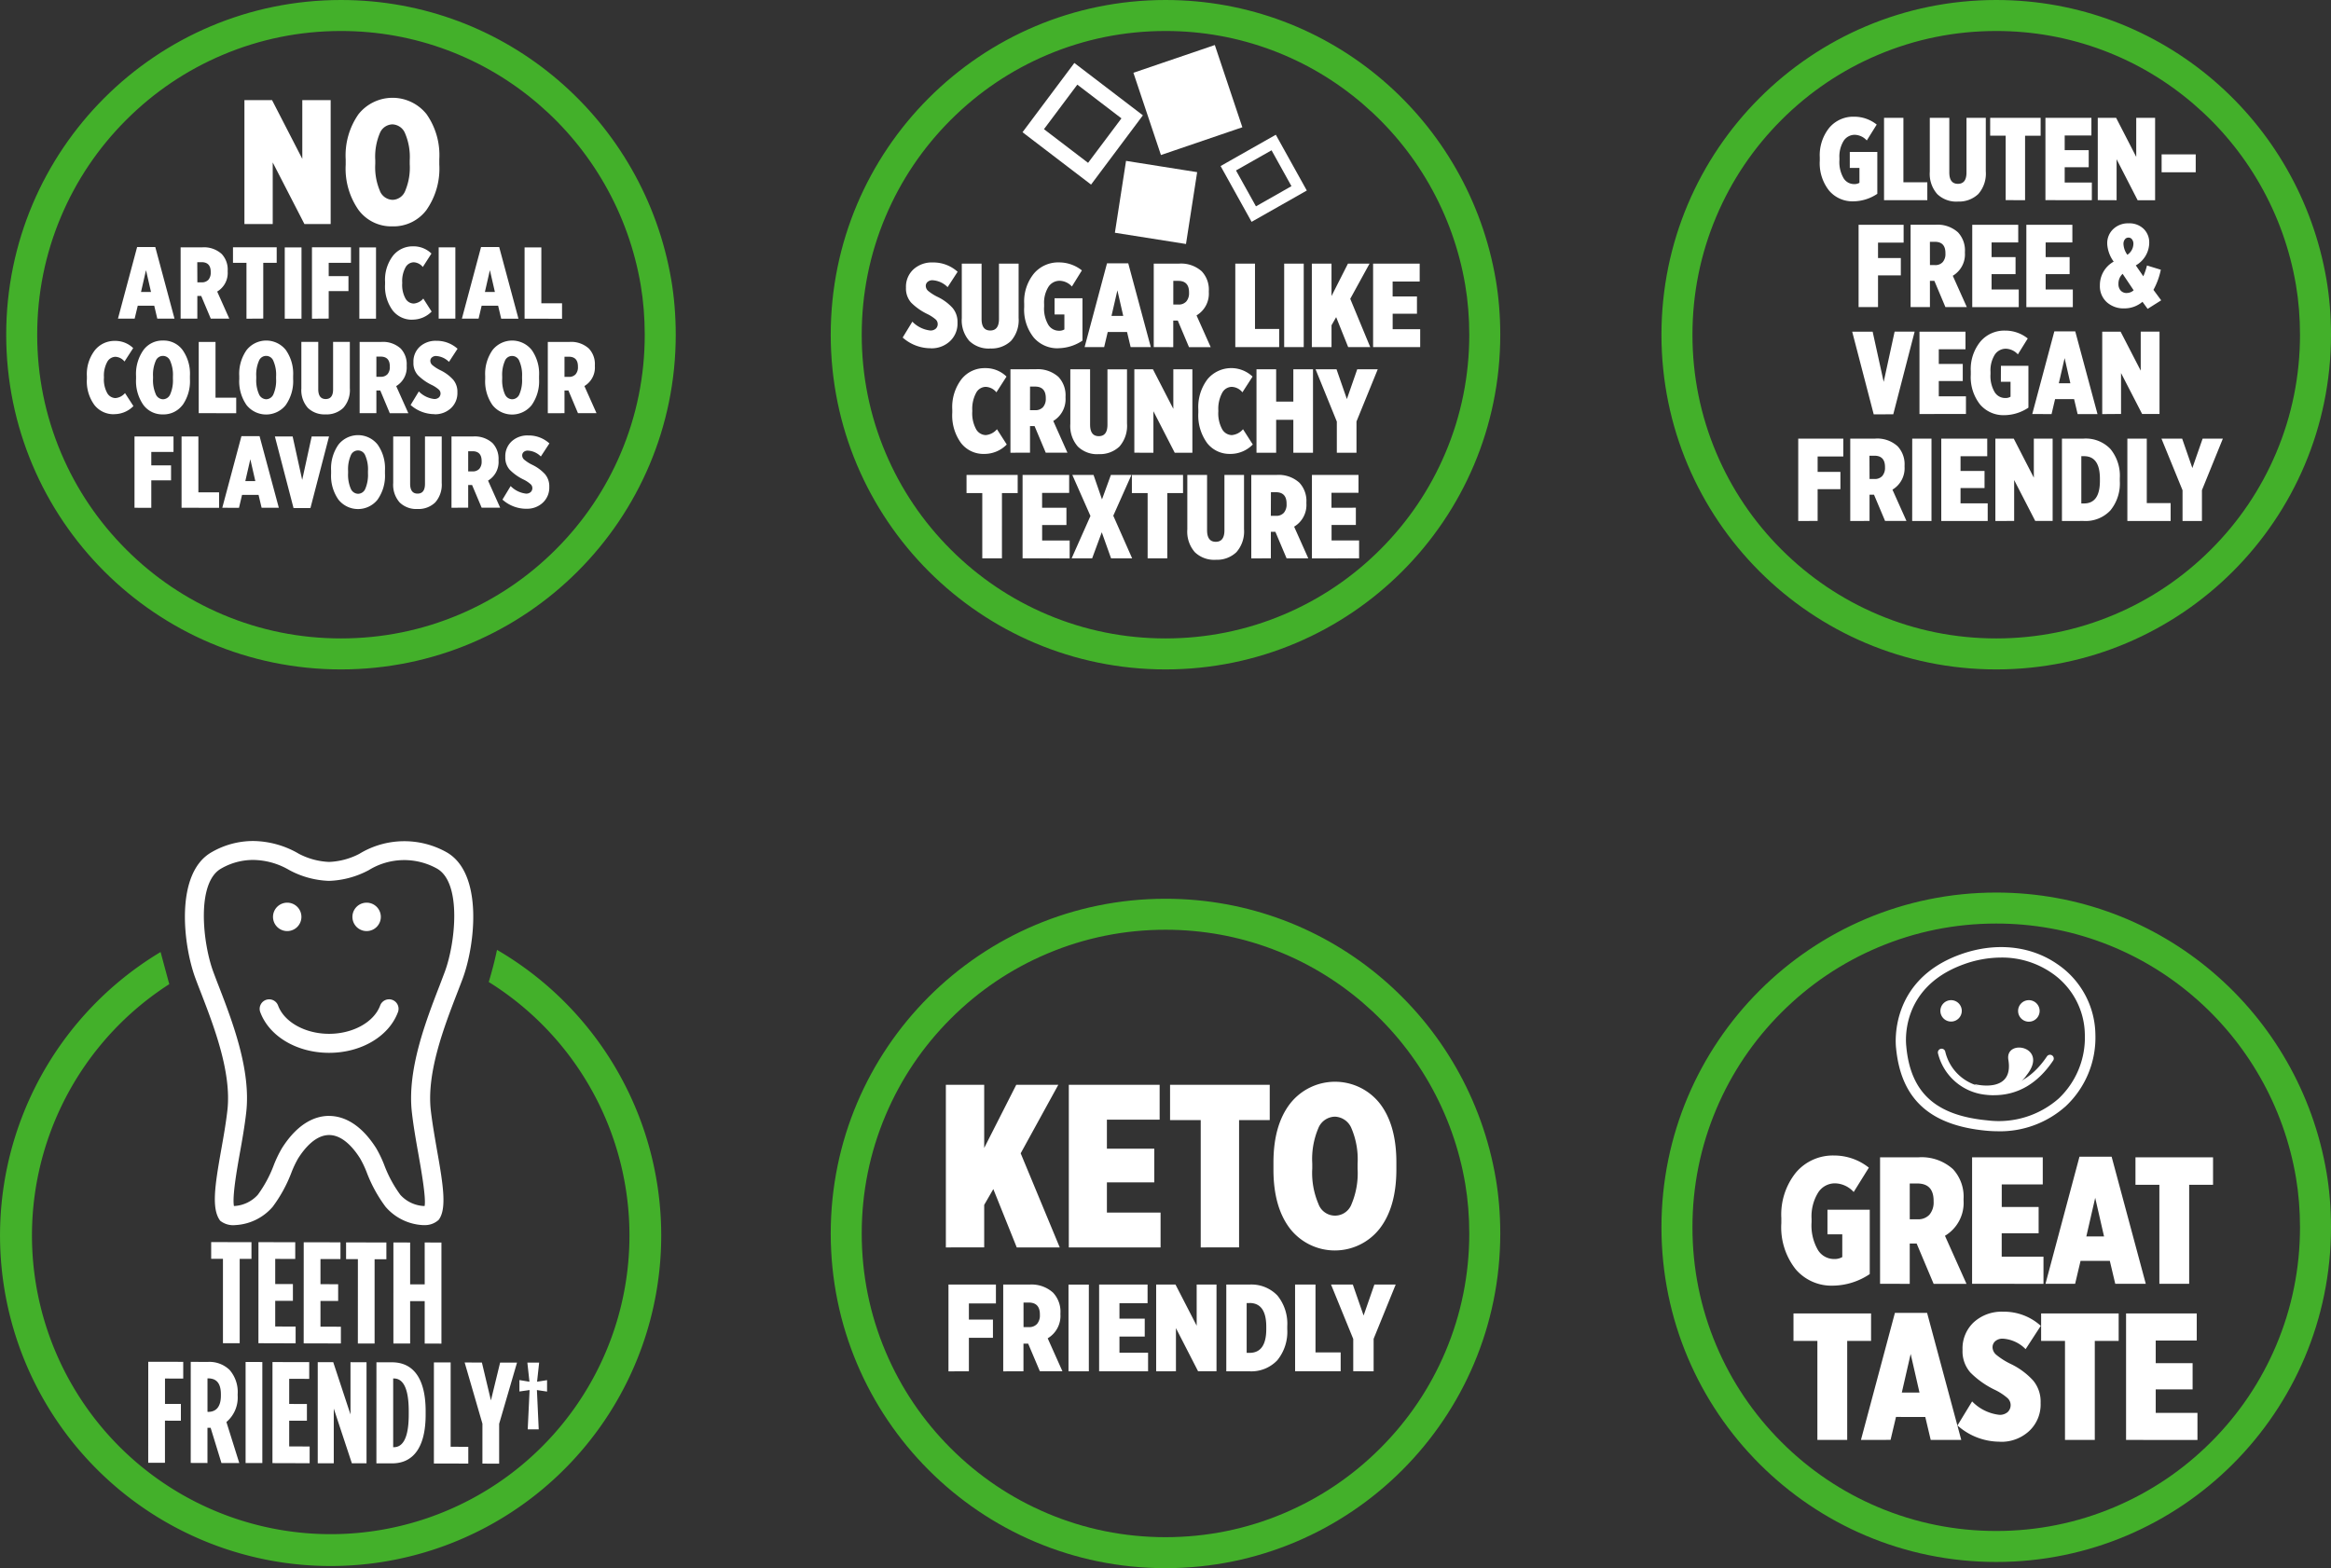 <?xml version="1.0" encoding="UTF-8"?>
<svg xmlns="http://www.w3.org/2000/svg" width="376" height="253" viewBox="0 0 376 253">
  <rect x="0" y="0" width="376" height="253" fill="#333333" stroke="none"/>
  <defs>
    <style>.a{fill:#fff;}.b{fill:#43b02a;}.c{fill:none;}.d,.e{stroke:none;}.e{fill:#43b02a;}</style>
  </defs>
  <g transform="translate(4349.65 -11418.285)">
    <path class="a" d="M34.606,35.478V15.485h4.453l4.882,9.481V15.485h4.575V35.478H44.283L39.169,25.54v9.938Zm29.38-2.284a6.652,6.652,0,0,1-5.5,2.661A6.579,6.579,0,0,1,53,33.193a11.641,11.641,0,0,1-2.059-7.282v-.854A11.579,11.579,0,0,1,53,17.769a7.019,7.019,0,0,1,10.983-.016,11.51,11.51,0,0,1,2.057,7.27v.858A11.611,11.611,0,0,1,63.975,33.2m-7.515-3.05A2.28,2.28,0,0,0,58.5,31.576a2.248,2.248,0,0,0,2.029-1.415,9.712,9.712,0,0,0,.742-4.349v-.6a9.737,9.737,0,0,0-.753-4.371A2.291,2.291,0,0,0,58.478,19.4a2.246,2.246,0,0,0-2.025,1.415,9.683,9.683,0,0,0-.742,4.355v.6a9.677,9.677,0,0,0,.754,4.371m-42.258,20.6,3.09-11.55h2.929l3.1,11.55H20.551l-.493-2.087H17.4L16.9,50.739Zm3.717-4.3h1.612l-.806-3.519Zm6.39,4.3v-11.5H27.8a4.235,4.235,0,0,1,3.136,1.067,3.658,3.658,0,0,1,.968,2.725v.122a3.475,3.475,0,0,1-1.692,3.218l1.953,4.371H29.178L27.636,47.08h-.626v3.665Zm2.7-5.856h.7a1.4,1.4,0,0,0,1.085-.417,1.752,1.752,0,0,0,.371-1.195v-.064q0-1.574-1.48-1.576H27Zm7.921,5.868V41.74H32.761V39.235h7.051v2.5H37.643v9Zm6.176-11.5h2.7v11.5H41.111Zm4.389,11.5V39.235h6.291v2.5H48.2v2.151h3.188V46.3H48.2v4.435Zm7.641-11.5h2.69v11.5h-2.69ZM61.7,50.912a3.906,3.906,0,0,1-3.178-1.489,6.5,6.5,0,0,1-1.229-4.216v-.395a6.381,6.381,0,0,1,1.281-4.222,4.057,4.057,0,0,1,3.242-1.513,4.123,4.123,0,0,1,2.957,1.165l-1.392,2.169a2.005,2.005,0,0,0-1.467-.76,1.547,1.547,0,0,0-1.333.842,4.591,4.591,0,0,0-.522,2.428v.1a4.529,4.529,0,0,0,.533,2.488,1.556,1.556,0,0,0,1.323.8,2.271,2.271,0,0,0,1.542-.806l1.345,2.1a4.318,4.318,0,0,1-3.1,1.3M65.94,39.241h2.69v11.5H65.94Zm3.745,11.5,3.09-11.55H75.7l3.108,11.556H76.023l-.493-2.087H72.869l-.493,2.087Zm3.711-4.3h1.612L74.2,42.918Zm6.4,4.308v-11.5H82.5v9.012h3.34v2.5ZM13.6,66.163a3.909,3.909,0,0,1-3.194-1.49,6.458,6.458,0,0,1-1.211-4.216v-.393a6.3,6.3,0,0,1,1.281-4.216,4.05,4.05,0,0,1,3.234-1.514,4.136,4.136,0,0,1,2.952,1.159l-1.4,2.169A1.983,1.983,0,0,0,13.8,56.9a1.548,1.548,0,0,0-1.333.84,4.6,4.6,0,0,0-.522,2.43v.1a4.529,4.529,0,0,0,.533,2.488,1.564,1.564,0,0,0,1.323.8,2.247,2.247,0,0,0,1.542-.806l1.357,2.1a4.343,4.343,0,0,1-3.108,1.3m11.035-1.484a3.816,3.816,0,0,1-3.16,1.524,3.808,3.808,0,0,1-3.16-1.524,6.745,6.745,0,0,1-1.183-4.186V60a6.682,6.682,0,0,1,1.195-4.193,3.8,3.8,0,0,1,3.16-1.53A3.773,3.773,0,0,1,24.627,55.8a6.617,6.617,0,0,1,1.189,4.181v.493a6.7,6.7,0,0,1-1.189,4.216M20.3,62.927a1.313,1.313,0,0,0,1.177.824,1.292,1.292,0,0,0,1.165-.818,5.6,5.6,0,0,0,.429-2.5v-.343a5.574,5.574,0,0,0-.435-2.516,1.248,1.248,0,0,0-2.342-.006,5.6,5.6,0,0,0-.429,2.5v.343a5.579,5.579,0,0,0,.441,2.516m6.929,3.068V54.5h2.707v9h3.34V66Zm14.038-1.311a4.044,4.044,0,0,1-6.326,0A6.7,6.7,0,0,1,33.771,60.5V60a6.637,6.637,0,0,1,1.189-4.192,4.038,4.038,0,0,1,6.32-.012,6.656,6.656,0,0,1,1.183,4.187v.493a6.7,6.7,0,0,1-1.195,4.21m-4.319-1.763a1.316,1.316,0,0,0,1.177.824,1.3,1.3,0,0,0,1.165-.818,5.6,5.6,0,0,0,.423-2.5v-.343a5.5,5.5,0,0,0-.435-2.516,1.245,1.245,0,0,0-2.336-.006,5.52,5.52,0,0,0-.429,2.5v.349a5.563,5.563,0,0,0,.435,2.51m10.738,3.264a3.82,3.82,0,0,1-2.853-1.049,4.3,4.3,0,0,1-1.044-3.148v-7.5h2.725v7.624c0,1.061.4,1.6,1.2,1.6s1.2-.528,1.193-1.578V54.491h2.7v7.474a4.3,4.3,0,0,1-1.049,3.171,3.888,3.888,0,0,1-2.877,1.055m5.508-.2V54.5h3.485a4.234,4.234,0,0,1,3.136,1.066,3.658,3.658,0,0,1,.968,2.725v.11a3.482,3.482,0,0,1-1.692,3.224l1.959,4.373H58.053L56.517,62.33h-.626v3.659Zm2.7-5.868h.707a1.4,1.4,0,0,0,1.085-.419,1.713,1.713,0,0,0,.376-1.193v-.064c0-1.049-.493-1.578-1.478-1.578h-.689Zm9.4,6.029a5.83,5.83,0,0,1-3.88-1.478l1.328-2.186a4.12,4.12,0,0,0,2.47,1.219,1.077,1.077,0,0,0,.77-.255.882.882,0,0,0,.261-.65v-.018a.857.857,0,0,0-.3-.615,5.217,5.217,0,0,0-1.084-.712,8.049,8.049,0,0,1-2.274-1.6,2.881,2.881,0,0,1-.712-2.035v-.052a3.238,3.238,0,0,1,1.026-2.5,3.781,3.781,0,0,1,2.667-.951A5.023,5.023,0,0,1,68.984,55.6L67.6,57.72a3.194,3.194,0,0,0-2.069-.95A1.006,1.006,0,0,0,64.85,57a.685.685,0,0,0-.255.557v.018a.92.92,0,0,0,.33.666,6.341,6.341,0,0,0,1.3.83,6.717,6.717,0,0,1,2.053,1.524A2.991,2.991,0,0,1,68.96,62.6v.068a3.319,3.319,0,0,1-1.044,2.523,3.743,3.743,0,0,1-2.632.98m15.66-1.484a4.039,4.039,0,0,1-6.325,0A6.684,6.684,0,0,1,73.443,60.5V60a6.663,6.663,0,0,1,1.187-4.192,4.035,4.035,0,0,1,6.32-.006,6.619,6.619,0,0,1,1.183,4.181v.493a6.676,6.676,0,0,1-1.189,4.21M76.62,62.927a1.308,1.308,0,0,0,1.177.824,1.285,1.285,0,0,0,1.165-.812,5.663,5.663,0,0,0,.429-2.5v-.343a5.552,5.552,0,0,0-.439-2.51,1.245,1.245,0,0,0-2.338-.012,5.621,5.621,0,0,0-.429,2.5v.349a5.609,5.609,0,0,0,.435,2.516m6.923,3.067V54.5h3.485a4.234,4.234,0,0,1,3.136,1.066,3.66,3.66,0,0,1,.969,2.725V58.4a3.472,3.472,0,0,1-1.688,3.218L91.4,65.995H88.409L86.866,62.33h-.632v3.665Zm2.691-5.868h.707a1.4,1.4,0,0,0,1.085-.417,1.725,1.725,0,0,0,.377-1.195v-.064q0-1.574-1.478-1.576h-.69ZM16.874,81.256v-11.5h6.292v2.494H19.583v2.163h3.188v2.418H19.583v4.435Zm7.591,0v-11.5h2.713v9.01h3.34v2.494Zm6.568,0L34.124,69.7h2.923l3.108,11.556H37.378l-.493-2.081H34.223l-.493,2.087Zm3.717-4.308h1.612l-.806-3.521ZM42.527,81.3l-3.01-11.55h2.865l1.542,7.011,1.53-7.011h2.8l-3,11.55Zm13.561-1.363a4.035,4.035,0,0,1-6.32,0,6.676,6.676,0,0,1-1.182-4.186V75.26a6.7,6.7,0,0,1,1.187-4.192,4.035,4.035,0,0,1,6.32-.006,6.612,6.612,0,0,1,1.183,4.18v.493a6.659,6.659,0,0,1-1.189,4.2m-4.325-1.756A1.314,1.314,0,0,0,52.94,79a1.281,1.281,0,0,0,1.165-.812,5.677,5.677,0,0,0,.429-2.5v-.347a5.546,5.546,0,0,0-.435-2.512,1.249,1.249,0,0,0-2.342-.012,5.659,5.659,0,0,0-.429,2.506v.347a5.687,5.687,0,0,0,.435,2.517M62.5,81.453A3.829,3.829,0,0,1,59.649,80.4a4.277,4.277,0,0,1-1.044-3.138V69.752h2.73v7.625c0,1.06.4,1.594,1.2,1.594s1.195-.528,1.195-1.578V69.752h2.7v7.48A4.315,4.315,0,0,1,65.377,80.4,3.885,3.885,0,0,1,62.5,81.453m5.507-.2v-11.5h3.479a4.265,4.265,0,0,1,3.142,1.067,3.7,3.7,0,0,1,.969,2.719v.11a3.492,3.492,0,0,1-1.694,3.224l1.955,4.366H72.869l-1.542-3.659H70.7v3.659ZM70.7,75.388h.708a1.419,1.419,0,0,0,1.09-.417,1.745,1.745,0,0,0,.371-1.195v-.064c0-1.049-.493-1.578-1.478-1.578H70.7Zm9.4,6.029a5.768,5.768,0,0,1-3.873-1.478l1.321-2.186a4.111,4.111,0,0,0,2.47,1.219,1.074,1.074,0,0,0,.772-.255.874.874,0,0,0,.261-.65v-.016a.862.862,0,0,0-.3-.615,5.051,5.051,0,0,0-1.078-.714,8.1,8.1,0,0,1-2.273-1.6,2.928,2.928,0,0,1-.714-2.035V73.04a3.25,3.25,0,0,1,1.027-2.5,3.736,3.736,0,0,1,2.672-.951A4.952,4.952,0,0,1,83.8,70.871l-1.38,2.111a3.156,3.156,0,0,0-2.075-.946.982.982,0,0,0-.678.209.708.708,0,0,0-.255.567v.024a.9.9,0,0,0,.337.666,6.223,6.223,0,0,0,1.3.83A6.7,6.7,0,0,1,83.1,75.845a3,3,0,0,1,.68,2.007v.064a3.313,3.313,0,0,1-1.045,2.522,3.693,3.693,0,0,1-2.638.974" transform="translate(-4344.829 11418.95)"></path>
    <path class="a" d="M88.943,60.32A6.789,6.789,0,0,1,84.4,58.592l1.56-2.562a4.773,4.773,0,0,0,2.883,1.426,1.261,1.261,0,0,0,.9-.3.98.98,0,0,0,.307-.76v-.018a1,1,0,0,0-.343-.718,6.336,6.336,0,0,0-1.275-.836,9.507,9.507,0,0,1-2.667-1.866,3.427,3.427,0,0,1-.834-2.384v-.058a3.809,3.809,0,0,1,1.205-2.923,4.388,4.388,0,0,1,3.126-1.113,5.824,5.824,0,0,1,4,1.5l-1.612,2.482a3.712,3.712,0,0,0-2.424-1.113,1.15,1.15,0,0,0-.8.261.839.839,0,0,0-.3.666v.018a1.1,1.1,0,0,0,.395.782,7.586,7.586,0,0,0,1.53.968,7.751,7.751,0,0,1,2.394,1.769,3.5,3.5,0,0,1,.8,2.348v.076a3.876,3.876,0,0,1-1.223,2.951,4.333,4.333,0,0,1-3.085,1.141m9.555.036a4.506,4.506,0,0,1-3.34-1.223,5.035,5.035,0,0,1-1.217-3.683V46.671h3.19v8.924q0,1.861,1.4,1.861t1.409-1.844V46.671H103.1v8.75a5.066,5.066,0,0,1-1.223,3.711,4.557,4.557,0,0,1-3.37,1.223m10.977-.03a5.031,5.031,0,0,1-3.948-1.738A7.2,7.2,0,0,1,104,53.67v-.539a7.159,7.159,0,0,1,1.566-4.86,5.128,5.128,0,0,1,4.054-1.8,5.916,5.916,0,0,1,3.687,1.288l-1.612,2.6a2.758,2.758,0,0,0-1.965-.923,2.133,2.133,0,0,0-1.827.992,4.831,4.831,0,0,0-.689,2.8v.349a5.2,5.2,0,0,0,.672,2.951,2.012,2.012,0,0,0,1.71.968,1.6,1.6,0,0,0,.888-.214V54.865H108.9V52.249h4.5v6.841a7.166,7.166,0,0,1-3.92,1.225m4.268-.186,3.611-13.511h3.427l3.635,13.511H121.17l-.58-2.436h-3.113l-.58,2.446Zm4.337-5.033h1.89l-.94-4.122Zm6.813,5.038V46.665h4.082a4.99,4.99,0,0,1,3.669,1.253,4.307,4.307,0,0,1,1.131,3.194v.151A4.072,4.072,0,0,1,131.8,55.02l2.284,5.12h-3.5l-1.809-4.29h-.73v4.29Zm3.154-6.865h.822a1.623,1.623,0,0,0,1.271-.493,2.034,2.034,0,0,0,.447-1.4V51.3q0-1.844-1.729-1.85h-.81Zm10,6.865V46.671h3.178V57.207h3.9v2.927Zm7.885-13.463h3.154V60.13h-3.154ZM150.4,60.134V46.671h3.172V51.9l2.65-5.231h3.485l-3.114,5.676,3.224,7.787h-3.559l-1.937-4.829-.748,1.309v3.519Zm9.881,0V46.671h7.514v2.887h-4.365v2.408h3.925v2.783h-3.919v2.5h4.441v2.887ZM97.553,77.368a4.567,4.567,0,0,1-3.729-1.74A7.568,7.568,0,0,1,92.4,70.7v-.465a7.415,7.415,0,0,1,1.5-4.94,4.749,4.749,0,0,1,3.791-1.768,4.8,4.8,0,0,1,3.457,1.363l-1.63,2.54a2.334,2.334,0,0,0-1.716-.882,1.784,1.784,0,0,0-1.56.98,5.42,5.42,0,0,0-.615,2.841v.11a5.353,5.353,0,0,0,.626,2.917,1.836,1.836,0,0,0,1.548.934,2.663,2.663,0,0,0,1.808-.946l1.578,2.464a5.04,5.04,0,0,1-3.635,1.52m4.232-.191V63.713l4.076-.006a4.988,4.988,0,0,1,3.677,1.247,4.326,4.326,0,0,1,1.131,3.194v.134a4.089,4.089,0,0,1-1.977,3.769l2.284,5.114h-3.5l-1.8-4.285h-.736v4.285Zm3.154-6.865h.824a1.643,1.643,0,0,0,1.275-.493,2.018,2.018,0,0,0,.447-1.392v-.074c0-1.229-.58-1.85-1.734-1.85h-.806ZM116,77.408a4.47,4.47,0,0,1-3.34-1.223,5.013,5.013,0,0,1-1.219-3.677V63.713h3.19v8.923c0,1.247.463,1.867,1.4,1.867s1.4-.615,1.4-1.85V63.719h3.154v8.749a5.066,5.066,0,0,1-1.223,3.711A4.571,4.571,0,0,1,116,77.4m5.768-.226V63.713h3l3.288,6.383V63.713h3.073V77.176h-2.847l-3.438-6.692v6.692Zm15.476.191a4.569,4.569,0,0,1-3.729-1.74,7.607,7.607,0,0,1-1.426-4.928v-.465a7.42,7.42,0,0,1,1.5-4.94,4.993,4.993,0,0,1,7.248-.4L139.2,67.43a2.322,2.322,0,0,0-1.71-.882,1.785,1.785,0,0,0-1.56.98,5.434,5.434,0,0,0-.615,2.841v.11a5.366,5.366,0,0,0,.626,2.917,1.829,1.829,0,0,0,1.548.934,2.666,2.666,0,0,0,1.809-.946l1.576,2.464a5.038,5.038,0,0,1-3.635,1.52m4.233-.191V63.713h3.171v5.212h2.771V63.713h3.172V77.176h-3.172V71.865h-2.771v5.311Zm12.958,0V72.154L151,63.713h3.38l1.67,4.806,1.67-4.806h3.31L157.6,72.137v5.039ZM97.24,94.217V83.682H94.7V80.759h8.25v2.923h-2.538V94.217Zm6.5,0V80.759h7.514v2.893h-4.365v2.406h3.925v2.783h-3.919v2.494h4.441v2.887Zm14.245-13.457H121.3l-2.929,6.576,3.044,6.882h-3.4l-1.5-4.21-1.554,4.21h-3.31l3.038-6.841-2.923-6.616h3.421l1.363,3.942Zm5.927,13.457V83.682h-2.54V80.759h8.25v2.923h-2.54V94.217Zm10.958.233a4.478,4.478,0,0,1-3.34-1.225,5.015,5.015,0,0,1-1.217-3.675v-8.79H133.5v8.918c0,1.247.471,1.867,1.4,1.867s1.4-.615,1.4-1.845v-8.94h3.16v8.75a5.052,5.052,0,0,1-1.229,3.711,4.537,4.537,0,0,1-3.364,1.223m5.764-.221V80.759h4.082a4.976,4.976,0,0,1,3.677,1.253,4.307,4.307,0,0,1,1.13,3.188v.14a4.067,4.067,0,0,1-1.977,3.763l2.284,5.114h-3.5l-1.809-4.284h-.73v4.284Zm3.154-6.865h.83a1.622,1.622,0,0,0,1.269-.493,2.029,2.029,0,0,0,.441-1.4v-.076q0-1.844-1.728-1.844H143.8Zm6.628,6.865V80.759h7.514V83.64h-4.36v2.408H157.5V88.83h-3.919v2.5h4.441v2.887ZM139.19,24.667l-13.132,4.481-4.441-13.272L134.749,11.4Zm-16.043-1.925-8.361,11.173-11.057-8.448,8.361-11.173ZM112.571,17.79l-5.381,7.184,7.115,5.433,5.381-7.178Zm7.857,12.3L131.9,31.909,130.1,43.5,118.63,41.685Zm29.159,4.784-8.906,5.05-5-9,8.906-5.051ZM143.9,28.384l-5.734,3.252,3.218,5.788,5.728-3.254Z" transform="translate(-4288.444 11414.15)"></path>
    <path class="a" d="M177.96,32.843a4.943,4.943,0,0,1-3.9-1.717,7.1,7.1,0,0,1-1.514-4.846v-.534a7.049,7.049,0,0,1,1.542-4.783,5.056,5.056,0,0,1,4-1.774,5.808,5.808,0,0,1,3.641,1.269l-1.6,2.563a2.726,2.726,0,0,0-1.936-.911,2.129,2.129,0,0,0-1.8.98,4.8,4.8,0,0,0-.678,2.761v.335a5.159,5.159,0,0,0,.666,2.917,1.977,1.977,0,0,0,1.688.957,1.6,1.6,0,0,0,.876-.209V27.457h-1.56v-2.58h4.441v6.754a7.072,7.072,0,0,1-3.867,1.213m4.952-.186V19.373h3.125v10.4h3.856v2.889Zm11.875.226a4.42,4.42,0,0,1-3.294-1.211,4.927,4.927,0,0,1-1.2-3.625V19.373h3.148v8.808c0,1.229.459,1.838,1.386,1.838s1.385-.609,1.385-1.82V19.373h3.114V28a4.988,4.988,0,0,1-1.211,3.665,4.5,4.5,0,0,1-3.324,1.211m7.741-.226v-10.4h-2.5V19.368h8.14v2.887h-2.51v10.4Zm6.414,0V19.373h7.416v2.843h-4.309v2.371h3.874v2.755h-3.874v2.47h4.379v2.847Zm8.442,0V19.373h2.963l3.242,6.3v-6.3h3.044v13.29h-2.819l-3.392-6.61v6.61Zm10.3-7.382h5.5v2.883h-5.5ZM178.806,49.908V36.624h7.264v2.881h-4.128v2.482h3.677v2.8h-3.677V49.9Zm8.39,0V36.618h4.024a4.906,4.906,0,0,1,3.625,1.235,4.252,4.252,0,0,1,1.113,3.154v.128A4.021,4.021,0,0,1,194,44.852l2.262,5.05h-3.451l-1.78-4.227h-.718V49.9Zm3.12-6.779h.818a1.565,1.565,0,0,0,1.245-.487,1.948,1.948,0,0,0,.435-1.369v-.08c0-1.219-.567-1.821-1.71-1.821h-.794Zm6.824,6.779V36.624h7.417v2.847h-4.3v2.371h3.868v2.749h-3.868v2.47h4.383v2.847Zm8.727,0V36.624h7.422v2.847H208.98v2.371h3.867v2.749H208.98v2.47h4.383v2.847Zm19.564.284L224.6,49.05a4.5,4.5,0,0,1-2.941,1.066,4.045,4.045,0,0,1-2.817-1,3.483,3.483,0,0,1-1.113-2.719v-.07a4.332,4.332,0,0,1,2.227-3.757,5.355,5.355,0,0,1-1.044-2.853v-.076a3.114,3.114,0,0,1,.956-2.308,3.435,3.435,0,0,1,2.494-.94,3.3,3.3,0,0,1,2.424.888,3.047,3.047,0,0,1,.9,2.29v.082a4.248,4.248,0,0,1-2.163,3.525l1.211,1.762a11.5,11.5,0,0,0,.592-1.746l2.232.684a11.666,11.666,0,0,1-1.189,3.248l1.247,1.688Zm-3.374-2.562a1.68,1.68,0,0,0,1.119-.435l-1.781-2.656a2.133,2.133,0,0,0-.672,1.57v.064a1.531,1.531,0,0,0,.359,1.061,1.255,1.255,0,0,0,.969.4m.11-6.171a2.159,2.159,0,0,0,.974-1.744V39.7a1.147,1.147,0,0,0-.22-.718.664.664,0,0,0-.557-.285.691.691,0,0,0-.6.285,1.167,1.167,0,0,0-.226.736v.016a3.2,3.2,0,0,0,.626,1.728M181.246,67.209l-3.472-13.336h3.3l1.78,8.1,1.763-8.106h3.23L184.4,67.2Zm7.382-.052V53.874h7.422v2.835h-4.308V59.08h3.867v2.755h-3.867V64.3h4.383v2.847Zm13.684.186a4.96,4.96,0,0,1-3.9-1.71,7.126,7.126,0,0,1-1.508-4.842v-.534a7.024,7.024,0,0,1,1.548-4.783,5.048,5.048,0,0,1,4-1.774,5.773,5.773,0,0,1,3.641,1.269L204.5,57.533a2.733,2.733,0,0,0-1.937-.911,2.123,2.123,0,0,0-1.8.98,4.8,4.8,0,0,0-.678,2.761V60.7a5.111,5.111,0,0,0,.666,2.917,1.977,1.977,0,0,0,1.688.957,1.55,1.55,0,0,0,.876-.209V61.956h-1.56l.012-2.58H206.2V66.13a7.111,7.111,0,0,1-3.873,1.213m4.493-.186,3.56-13.331h3.375l3.589,13.343h-3.206l-.569-2.412H210.5l-.567,2.412Zm4.285-4.964h1.861l-.928-4.058Zm7,4.976v-13.3h2.964l3.246,6.291v-6.3h3.033V67.146h-2.807l-3.4-6.6v6.6ZM169.07,84.413V71.124h7.272v2.887H172.2v2.482h3.675v2.789H172.2v5.125Zm8.391,0V71.124h4.024a4.867,4.867,0,0,1,3.617,1.235,4.239,4.239,0,0,1,1.119,3.148v.134a4.02,4.02,0,0,1-1.953,3.717l2.261,5.05h-3.45l-1.786-4.233h-.72v4.233Zm3.113-6.773h.806a1.6,1.6,0,0,0,1.247-.487,1.982,1.982,0,0,0,.441-1.369V75.71q0-1.828-1.71-1.827h-.8Zm6.883-6.51h3.108V84.413h-3.114Zm4.685,13.284V71.124h7.416v2.847H195.25v2.371h3.873V79.1H195.25v2.47h4.383v2.847Zm8.727,0V71.124h2.963l3.242,6.3v-6.3h3.033V84.407H207.3l-3.4-6.6v6.6Zm10.739,0V71.124h3.513a5.478,5.478,0,0,1,4.314,1.682,6.806,6.806,0,0,1,1.508,4.713v.459a6.861,6.861,0,0,1-1.52,4.731,5.48,5.48,0,0,1-4.331,1.7Zm3.56-10.454h-.435v7.625h.435q2.565,0,2.564-3.641V77.6q0-3.645-2.564-3.641m6.993,10.454V71.124h3.131v10.4h3.85v2.887Zm8.9,0V79.455l-3.4-8.326H231l1.646,4.743L234.3,71.13h3.264l-3.375,8.314v4.97Z" transform="translate(-4228.658 11417.924)"></path>
    <path class="a" d="M293.557,61.972h-.134a8.529,8.529,0,0,1-6.053-2.957,22.729,22.729,0,0,1-3.027-5.52,15.923,15.923,0,0,0-1.091-2.3c-1.084-1.716-2.841-3.757-4.986-3.757s-3.9,2.041-4.992,3.757a16.235,16.235,0,0,0-1.091,2.3,22.629,22.629,0,0,1-3.027,5.526,8.521,8.521,0,0,1-6.03,2.945,3.356,3.356,0,0,1-2.43-.7c-1.421-1.884-.888-5.554.151-11.388.359-2.005.764-4.278,1.008-6.43.7-6.117-2.179-13.561-4.278-19l-.2-.511c-.227-.58-.447-1.159-.666-1.746-2.025-5.439-3.34-17,2.592-20.38A13.384,13.384,0,0,1,266,0a14.9,14.9,0,0,1,7.411,2.075,11.489,11.489,0,0,0,4.852,1.3,11.518,11.518,0,0,0,4.854-1.293,13.937,13.937,0,0,1,14.1-.266c5.932,3.38,4.615,14.942,2.592,20.386-.233.626-.493,1.3-.772,2.023l-.086.221c-2.1,5.433-4.982,12.883-4.285,19,.249,2.151.655,4.423,1,6.43,1.044,5.832,1.576,9.5.272,11.243a3.243,3.243,0,0,1-2.388.846m-15.29-17.609c1.949,0,4.854.9,7.579,5.177a18.556,18.556,0,0,1,1.315,2.731,20.036,20.036,0,0,0,2.6,4.824,5.511,5.511,0,0,0,3.752,1.8h.162c.249-1.369-.569-5.937-1.021-8.483-.365-2.053-.776-4.377-1.032-6.622-.788-6.865,2.25-14.722,4.465-20.45l.086-.227c.267-.7.522-1.369.754-1.989,1.711-4.591,2.783-14.355-1.241-16.658a10.872,10.872,0,0,0-11,.232,14.575,14.575,0,0,1-6.43,1.74,14.475,14.475,0,0,1-6.418-1.746,11.748,11.748,0,0,0-5.833-1.63,10.3,10.3,0,0,0-5.166,1.4c-4.03,2.3-2.951,12.066-1.247,16.658.2.54.411,1.1.644,1.706l.2.511c2.216,5.734,5.249,13.585,4.465,20.45-.255,2.244-.667,4.569-1.038,6.622-.441,2.488-1.229,6.905-.946,8.483h.11a5.523,5.523,0,0,0,3.735-1.8,19.777,19.777,0,0,0,2.586-4.8,19.218,19.218,0,0,1,1.334-2.759c2.725-4.279,5.624-5.177,7.578-5.177M261.139,67.411h-1.9v-2.7l6.5.01v2.7h-1.9v13.6h-2.7Zm5.728-2.69,5.932.01v2.7l-3.229-.012v4.058l2.853.006v2.7H269.57v4.146l3.292.006v2.709l-6-.018Zm7.3.016,5.927.012v2.7l-3.224,0V71.5l2.853.006v2.7H276.87v4.146l3.292.012v2.7l-6-.016Zm8.738,2.719H281v-2.7l6.5.018v2.7h-1.9v13.6l-2.7-.006Zm5.728-2.69,2.7.012v6.749h2.348V64.773l2.7.006v16.31l-2.7-.006V74.236h-2.348v6.841l-2.7-.006ZM249.09,84.018l5.642.01v2.7l-2.941-.006v4.1l2.563,0v2.709l-2.569-.012v6.8h-2.7Zm6.853.016,2.783.006a4.666,4.666,0,0,1,3.5,1.311,5.436,5.436,0,0,1,1.287,3.9v.209a5.172,5.172,0,0,1-1.815,4.278l2.075,6.622-2.875-.006-1.746-5.682h-.511v5.678l-2.7-.012Zm2.829,8.066c1.177,0,2.035-.72,2.035-2.627v-.191c0-2.045-.922-2.586-2.093-2.586h-.07v5.4Zm6.019-8.048,2.7.006v16.3l-2.7-.006Zm4.337.012,5.926.012v2.7l-3.23-.006v4.054l2.859.006v2.7h-2.859v4.146l3.3.012v2.7l-6-.018Zm7.3.018h2.5l2.783,8.436V84.086l2.587.006V100.4l-2.366-.006-2.917-8.826V100.4h-2.586Zm9.469.016,2.522.006c3.45.012,5.415,2.644,5.415,7.886v.557c0,5.241-1.971,7.867-5.421,7.863l-2.522-.006Zm2.7,2.615V97.806l.11-.006c1.288,0,2.4-1.183,2.4-5.259v-.557c0-4.076-1.1-5.271-2.39-5.271Zm6.57-2.592h2.7V97.73l2.847.006v2.707l-5.549-.012Zm7.827,9.892-2.869-9.88,2.783.012,1.455,6.105,1.484-6.1,2.725.006-2.881,9.87v6.43l-2.7-.006Zm7.607-5.433-1.64.232V86.969l1.618.267-.337-3.08h1.9l-.335,3.08,1.612-.255v1.844l-1.636-.243.291,6.337H310.3Z" transform="translate(-4574.826 11553.968)"></path>
    <path class="a" d="M267.93,8.993a2.291,2.291,0,1,1-2.29-2.29,2.29,2.29,0,0,1,2.29,2.29m12.809,0a2.291,2.291,0,1,1-2.29-2.29,2.291,2.291,0,0,1,2.29,2.29M272.4,30.928c-5.16,0-9.619-2.62-11.093-6.522a1.533,1.533,0,1,1,2.865-1.09c1.009,2.678,4.4,4.545,8.222,4.545s7.224-1.867,8.228-4.545a1.532,1.532,0,1,1,2.865,1.084c-1.472,3.9-5.937,6.528-11.093,6.528" transform="translate(-4568.96 11557.215)"></path>
    <path class="b" d="M311.815,17.015a48.189,48.189,0,1,1-51.53.349c-.469-1.723-.992-3.659-1.4-5.185a53.327,53.327,0,1,0,54.265-.347q-.557,2.618-1.333,5.177" transform="translate(-4582.63 11559.699)"></path>
    <path class="a" d="M323.117,52.894V26.656H329.3V36.849l5.173-10.193h6.784l-6.071,11.057,6.3,15.181h-6.935l-3.779-9.411L329.3,46.035v6.853Zm19.831,0V26.656H357.6V32.28h-8.507v4.685h7.643V42.4h-7.643v4.87h8.657v5.624Zm21.278,0V32.356h-4.946v-5.7h16.079v5.7h-4.946V52.888Zm28.841-3a9.184,9.184,0,0,1-14.409.006q-2.7-3.487-2.7-9.561V39.209q0-6.07,2.719-9.555a9.2,9.2,0,0,1,14.409-.018q2.7,3.462,2.7,9.539V40.3q0,6.105-2.719,9.595m-9.852-4.012a2.841,2.841,0,0,0,5.341.024,12.822,12.822,0,0,0,.974-5.712v-.788a12.766,12.766,0,0,0-.992-5.734,3,3,0,0,0-2.678-1.873,2.946,2.946,0,0,0-2.661,1.855,12.765,12.765,0,0,0-.98,5.716v.784a12.7,12.7,0,0,0,1,5.734m-59.682,27v-14h7.655v3.039h-4.361v2.615h3.879v2.939h-3.879v5.4Zm8.832,0v-14h4.226a5.174,5.174,0,0,1,3.81,1.3A4.49,4.49,0,0,1,341.6,63.5l-.006.145a4.209,4.209,0,0,1-2.051,3.914l2.377,5.317h-3.641l-1.884-4.453h-.76v4.453Zm3.276-7.138h.858a1.688,1.688,0,0,0,1.321-.511,2.09,2.09,0,0,0,.459-1.449v-.082c0-1.281-.6-1.919-1.8-1.919h-.84Zm7.253-6.859h3.282V72.881h-3.282Zm4.941,13.992V58.889h7.815v3h-4.535v2.5h4.078v2.893h-4.078v2.6h4.616v3Zm9.2,0V58.889h3.119l3.415,6.634V58.889l3.2-.006V72.875H363.8l-3.571-6.959v6.959Zm11.312,0V58.889h3.7a5.8,5.8,0,0,1,4.547,1.768,7.206,7.206,0,0,1,1.588,4.964V66.1a7.262,7.262,0,0,1-1.6,4.993,5.772,5.772,0,0,1-4.558,1.786ZM372.1,61.87h-.463v8.036h.463q2.7,0,2.7-3.839V65.7q0-3.836-2.7-3.839m7.352,11.011-.006-13.992h3.294V69.836h4.06v3.038Zm9.377,0V67.662l-3.583-8.779h3.513l1.74,5,1.74-5h3.438l-3.56,8.755v5.243Z" transform="translate(-4520.195 11566.642)"></path>
    <path class="a" d="M410.246,63.354a7.587,7.587,0,0,1-5.989-2.638,10.907,10.907,0,0,1-2.319-7.452v-.818a10.8,10.8,0,0,1,2.371-7.358,7.8,7.8,0,0,1,6.141-2.73,8.967,8.967,0,0,1,5.606,1.959l-2.446,3.931a4.189,4.189,0,0,0-2.975-1.4,3.2,3.2,0,0,0-2.765,1.5,7.3,7.3,0,0,0-1.055,4.238v.528a7.909,7.909,0,0,0,1.02,4.475,3.044,3.044,0,0,0,2.6,1.468,2.508,2.508,0,0,0,1.334-.313V55.075h-2.39V51.108H416.2V61.487a10.86,10.86,0,0,1-5.943,1.867m7.607-.3V42.649h6.187a7.562,7.562,0,0,1,5.566,1.9,6.536,6.536,0,0,1,1.716,4.836v.209a6.185,6.185,0,0,1-3,5.716l3.473,7.753h-5.3l-2.742-6.506h-1.113v6.506Zm4.79-10.408h1.251a2.453,2.453,0,0,0,1.925-.742,3.06,3.06,0,0,0,.672-2.117l0-.116q0-2.792-2.627-2.8h-1.223Zm10.054,10.408V42.649h11.4v4.377h-6.616v3.635h5.949V54.9h-5.955v3.787h6.738v4.377Zm11.841,0,5.479-20.5h5.189l5.508,20.5H455.8l-.876-3.7h-4.72l-.876,3.7Zm6.586-7.637h2.859l-1.427-6.233Zm11.783,7.637V47.078h-3.856V42.649h12.513v4.429h-3.85V63.059ZM407.753,88.247V72.267H403.9V67.837h12.513v4.429h-3.85V88.247Zm7.027,0,5.479-20.5h5.191l5.513,20.5h-4.928l-.876-3.7-4.725-.012-.876,3.7Zm6.592-7.643h2.853L422.8,74.371Zm15.859,7.926a10.281,10.281,0,0,1-6.883-2.621l2.366-3.879a7.238,7.238,0,0,0,4.372,2.163,1.921,1.921,0,0,0,1.369-.447,1.543,1.543,0,0,0,.471-1.153v-.028a1.527,1.527,0,0,0-.528-1.091,9.16,9.16,0,0,0-1.925-1.269,14.231,14.231,0,0,1-4.035-2.831,5.167,5.167,0,0,1-1.271-3.606v-.088a5.772,5.772,0,0,1,1.821-4.429,6.678,6.678,0,0,1,4.737-1.694,8.835,8.835,0,0,1,6.065,2.279L441.343,73.6a5.615,5.615,0,0,0-3.677-1.692,1.758,1.758,0,0,0-1.205.393,1.276,1.276,0,0,0-.453,1v.03a1.637,1.637,0,0,0,.6,1.177,11.448,11.448,0,0,0,2.32,1.472,11.762,11.762,0,0,1,3.629,2.679,5.3,5.3,0,0,1,1.205,3.559v.116a5.857,5.857,0,0,1-1.849,4.477,6.6,6.6,0,0,1-4.685,1.734m10.466-.3V72.267h-3.85V67.837h12.507v4.429H452.5V88.247Zm9.852,0V67.837h11.4v4.371h-6.616v3.647h5.949v4.233h-5.949V83.88h6.732v4.373Zm-15.7-70.948a1.736,1.736,0,1,1-1.716,1.74,1.735,1.735,0,0,1,1.716-1.74m-12.53,0a1.725,1.725,0,1,0,.006,0m3.751,13.527c.574.174,6.372,1.415,5.486-3.9-.58-3.5,6.6-2.169,2.969,2.436a5.933,5.933,0,0,1-8.461,1.461" transform="translate(-4464.252 11562.351)"></path>
    <path class="a" d="M430.862,41.243c-.6,0-1.2-.03-1.815-.082-9.185-.852-13.834-5.1-14.63-13.347-.074-.638-1.113-10.866,10.217-15.041,5.636-2.075,11.4-1.536,15.789,1.5a13.931,13.931,0,0,1,6.147,11.394,15.184,15.184,0,0,1-4.766,11.52,15.9,15.9,0,0,1-10.947,4.06m.5-28.029a17.845,17.845,0,0,0-6.151,1.137c-10.333,3.809-9.179,12.866-9.132,13.248v.042c.718,7.416,4.766,11.069,13.116,11.845a14.627,14.627,0,0,0,11.462-3.531,13.522,13.522,0,0,0,4.216-10.275,12.218,12.218,0,0,0-5.409-10.024,14.109,14.109,0,0,0-8.1-2.442" transform="translate(-4458.224 11559.553)"></path>
    <path class="a" d="M428,30.083a11.937,11.937,0,0,1-1.578-.105,8.829,8.829,0,0,1-7.468-6.68.6.6,0,0,1,1.183-.237,7.491,7.491,0,0,0,6.43,5.718c4.076.5,7.434-1.171,10-5.01a.606.606,0,0,1,1,.672c-2.5,3.745-5.728,5.636-9.584,5.636" transform="translate(-4456.005 11564.903)"></path>
    <g class="c" transform="translate(-4348.65 11418.285)">
      <path class="d" d="M54,0a54.086,54.086,0,0,1,53.282,45.17A54,54,0,1,1,54,0Z"></path>
      <path class="e" d="M 54 5 C 47.383 5 40.966 6.295 34.929 8.849 C 29.094 11.316 23.853 14.85 19.352 19.352 C 14.85 23.853 11.316 29.094 8.849 34.929 C 6.295 40.966 5 47.383 5 54 C 5 60.617 6.295 67.034 8.849 73.071 C 11.316 78.906 14.85 84.147 19.352 88.648 C 23.853 93.15 29.094 96.684 34.929 99.151 C 40.966 101.705 47.383 103 54 103 C 60.617 103 67.034 101.705 73.071 99.151 C 78.906 96.684 84.147 93.15 88.648 88.648 C 93.15 84.147 96.684 78.906 99.151 73.071 C 101.705 67.034 103 60.617 103 54 C 103 51.264 102.776 48.501 102.352 46.007 C 101.376 40.252 99.417 34.775 96.53 29.727 C 93.708 24.792 90.088 20.418 85.771 16.724 C 81.432 13.011 76.538 10.115 71.223 8.115 C 65.729 6.048 59.935 5 54 5 M 54 0 C 80.722 0 102.91 19.409 107.282 45.17 C 107.739 47.858 108 50.898 108 54 C 108 83.823 83.823 108 54 108 C 24.177 108 0 83.823 0 54 C 0 24.177 24.177 0 54 0 Z"></path>
    </g>
    <g class="c" transform="translate(-4215.65 11418.285)">
      <path class="d" d="M54,0a54.086,54.086,0,0,1,53.282,45.17A54,54,0,1,1,54,0Z"></path>
      <path class="e" d="M 54 5 C 47.383 5 40.966 6.295 34.929 8.849 C 29.094 11.316 23.853 14.85 19.352 19.352 C 14.85 23.853 11.316 29.094 8.849 34.929 C 6.295 40.966 5 47.383 5 54 C 5 60.617 6.295 67.034 8.849 73.071 C 11.316 78.906 14.85 84.147 19.352 88.648 C 23.853 93.15 29.094 96.684 34.929 99.151 C 40.966 101.705 47.383 103 54 103 C 60.617 103 67.034 101.705 73.071 99.151 C 78.906 96.684 84.147 93.15 88.648 88.648 C 93.15 84.147 96.684 78.906 99.151 73.071 C 101.705 67.034 103 60.617 103 54 C 103 51.264 102.776 48.501 102.352 46.007 C 101.376 40.252 99.417 34.775 96.53 29.727 C 93.708 24.792 90.088 20.418 85.771 16.724 C 81.432 13.011 76.538 10.115 71.223 8.115 C 65.729 6.048 59.935 5 54 5 M 54 0 C 80.722 0 102.91 19.409 107.282 45.17 C 107.739 47.858 108 50.898 108 54 C 108 83.823 83.823 108 54 108 C 24.177 108 0 83.823 0 54 C 0 24.177 24.177 0 54 0 Z"></path>
    </g>
    <g class="c" transform="translate(-4081.65 11418.285)">
      <path class="d" d="M54,0a54.086,54.086,0,0,1,53.282,45.17A54,54,0,1,1,54,0Z"></path>
      <path class="e" d="M 54 5 C 47.383 5 40.966 6.295 34.929 8.849 C 29.094 11.316 23.853 14.85 19.352 19.352 C 14.85 23.853 11.316 29.094 8.849 34.929 C 6.295 40.966 5 47.383 5 54 C 5 60.617 6.295 67.034 8.849 73.071 C 11.316 78.906 14.85 84.147 19.352 88.648 C 23.853 93.15 29.094 96.684 34.929 99.151 C 40.966 101.705 47.383 103 54 103 C 60.617 103 67.034 101.705 73.071 99.151 C 78.906 96.684 84.147 93.15 88.648 88.648 C 93.15 84.147 96.684 78.906 99.151 73.071 C 101.705 67.034 103 60.617 103 54 C 103 51.264 102.776 48.501 102.352 46.007 C 101.376 40.252 99.417 34.775 96.53 29.727 C 93.708 24.792 90.088 20.418 85.771 16.724 C 81.432 13.011 76.538 10.115 71.223 8.115 C 65.729 6.048 59.935 5 54 5 M 54 0 C 80.722 0 102.91 19.409 107.282 45.17 C 107.739 47.858 108 50.898 108 54 C 108 83.823 83.823 108 54 108 C 24.177 108 0 83.823 0 54 C 0 24.177 24.177 0 54 0 Z"></path>
    </g>
    <g class="c" transform="translate(-4215.65 11563.285)">
      <path class="d" d="M54,0a54.086,54.086,0,0,1,53.282,45.17A54,54,0,1,1,54,0Z"></path>
      <path class="e" d="M 54 5 C 47.383 5 40.966 6.295 34.929 8.849 C 29.094 11.316 23.853 14.85 19.352 19.352 C 14.85 23.853 11.316 29.094 8.849 34.929 C 6.295 40.966 5 47.383 5 54 C 5 60.617 6.295 67.034 8.849 73.071 C 11.316 78.906 14.85 84.147 19.352 88.648 C 23.853 93.15 29.094 96.684 34.929 99.151 C 40.966 101.705 47.383 103 54 103 C 60.617 103 67.034 101.705 73.071 99.151 C 78.906 96.684 84.147 93.15 88.648 88.648 C 93.15 84.147 96.684 78.906 99.151 73.071 C 101.705 67.034 103 60.617 103 54 C 103 51.264 102.776 48.501 102.352 46.007 C 101.376 40.252 99.417 34.775 96.53 29.727 C 93.708 24.792 90.088 20.418 85.771 16.724 C 81.432 13.011 76.538 10.115 71.223 8.115 C 65.729 6.048 59.935 5 54 5 M 54 0 C 80.722 0 102.91 19.409 107.282 45.17 C 107.739 47.858 108 50.898 108 54 C 108 83.823 83.823 108 54 108 C 24.177 108 0 83.823 0 54 C 0 24.177 24.177 0 54 0 Z"></path>
    </g>
    <g class="c" transform="translate(-4081.65 11562.285)">
      <path class="d" d="M54,0a54.086,54.086,0,0,1,53.282,45.17A54,54,0,1,1,54,0Z"></path>
      <path class="e" d="M 54 5 C 47.383 5 40.966 6.295 34.929 8.849 C 29.094 11.316 23.853 14.85 19.352 19.352 C 14.85 23.853 11.316 29.094 8.849 34.929 C 6.295 40.966 5 47.383 5 54 C 5 60.617 6.295 67.034 8.849 73.071 C 11.316 78.906 14.85 84.147 19.352 88.648 C 23.853 93.15 29.094 96.684 34.929 99.151 C 40.966 101.705 47.383 103 54 103 C 60.617 103 67.034 101.705 73.071 99.151 C 78.906 96.684 84.147 93.15 88.648 88.648 C 93.15 84.147 96.684 78.906 99.151 73.071 C 101.705 67.034 103 60.617 103 54 C 103 51.264 102.776 48.501 102.352 46.007 C 101.376 40.252 99.417 34.775 96.53 29.727 C 93.708 24.792 90.088 20.418 85.771 16.724 C 81.432 13.011 76.538 10.115 71.223 8.115 C 65.729 6.048 59.935 5 54 5 M 54 0 C 80.722 0 102.91 19.409 107.282 45.17 C 107.739 47.858 108 50.898 108 54 C 108 83.823 83.823 108 54 108 C 24.177 108 0 83.823 0 54 C 0 24.177 24.177 0 54 0 Z"></path>
    </g>
  </g>
</svg>

